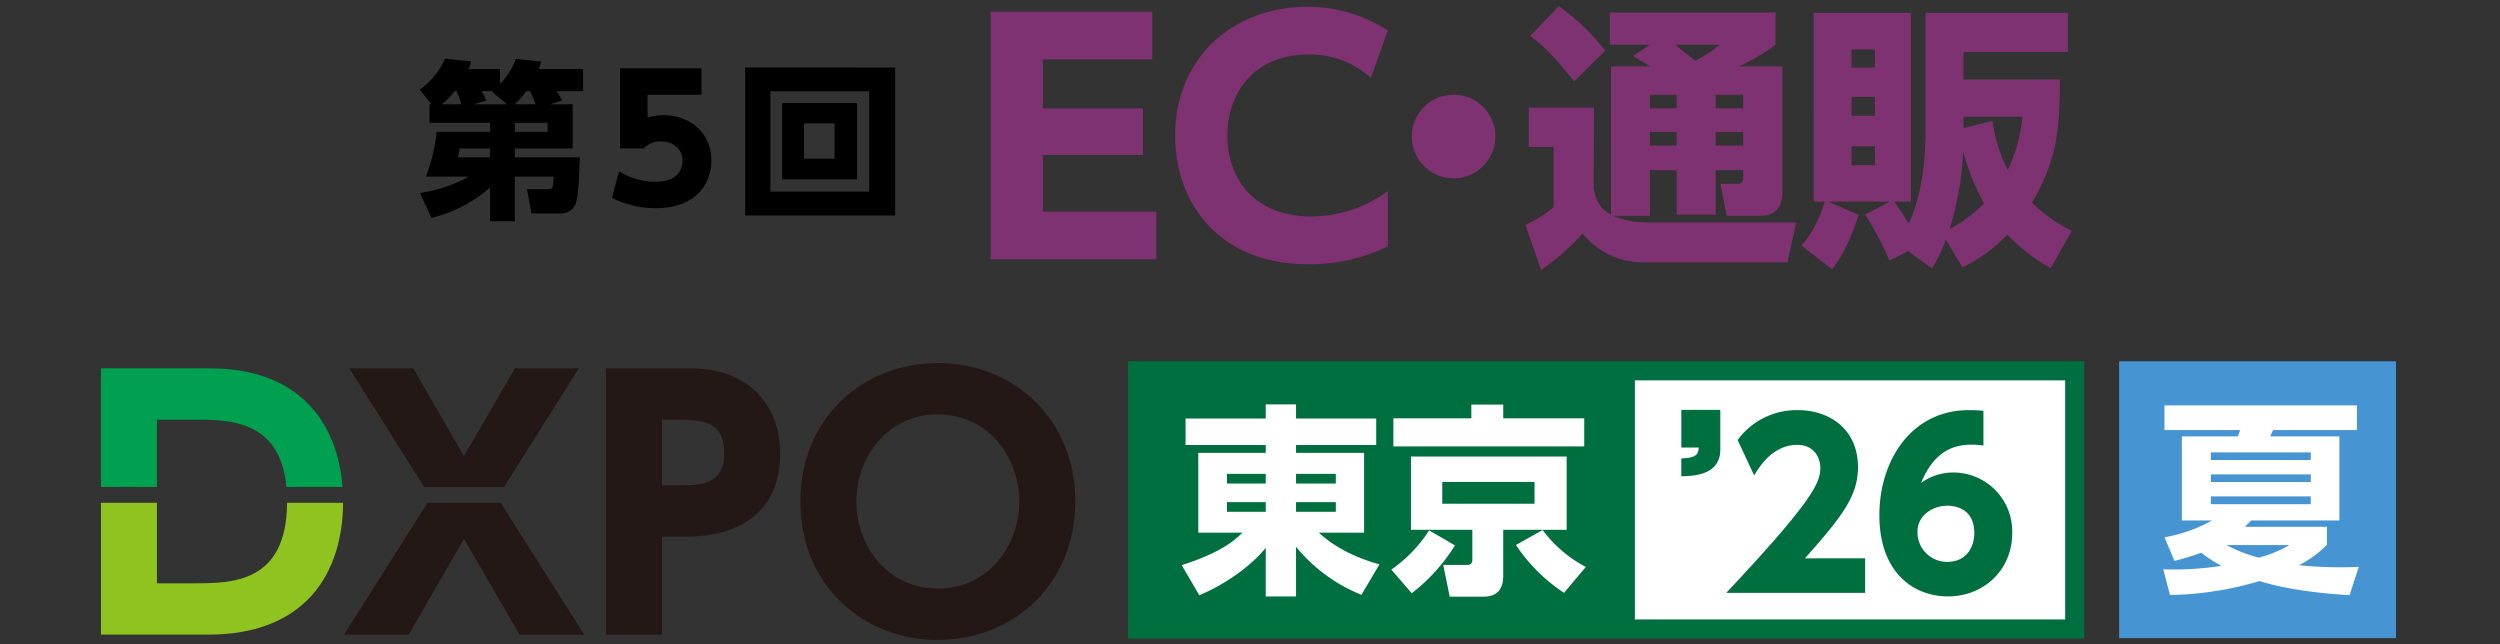 <svg xmlns="http://www.w3.org/2000/svg" width="718" height="185" viewBox="0 0 718 185">
  <rect x="0" y="0" width="718" height="185" fill="#333333" stroke="none"/>
  <g id="logo-tks-2line-store" transform="translate(-2464.506 -1915.35)">
    <g id="グループ_15671" data-name="グループ 15671">
      <g id="グループ_15668" data-name="グループ 15668" transform="translate(66.987 3.188)">
        <path id="パス_16149" data-name="パス 16149" d="M-31.948-29.057l3.381-1.078a22.238,22.238,0,0,0-1.568-2.7h7.6v-6.321H-35.28c.294-.882.441-1.225.735-2.156l-7.3-.784a19.22,19.22,0,0,1-4.557,7.2v-4.263h-9.065a11.556,11.556,0,0,0,.784-2.205l-7.5-.784a21.684,21.684,0,0,1-7.3,8.918l3.43,4.165h-.588v5.341h17.4v2.6H-64.582A51.844,51.844,0,0,1-67.669-8.281h12.348a42.638,42.638,0,0,1-14.063,4.7L-66.1,3.577A39.766,39.766,0,0,0-49.245-5.145v9.7h7.1V-8.281h11.172c-.2,3.283-.245,3.626-1.862,3.626h-5.831L-37.338,2.3h8.428A4.465,4.465,0,0,0-25.137.392c1.127-1.617,1.323-5.292,1.666-14.21H-42.14v-2.548h16.611V-29.057Zm-10.241,0a25.224,25.224,0,0,0,3.332-3.773h1.127c.294.686.539,1.225,1.568,3.773Zm.049,7.938v-2.6h9.408v2.6Zm-20.923-7.938a22.447,22.447,0,0,0,3.626-3.773h.588a33.869,33.869,0,0,1,1.323,3.773Zm9.114,0,3.577-1.029A15.97,15.97,0,0,0-51.7-32.83h3.332l-.245.2,4.214,3.577Zm4.7,12.691v2.548h-9.261a12.244,12.244,0,0,0,.49-2.548ZM11.466-39.4H-11.907v23.03H-5.1A6.465,6.465,0,0,1-.2-18.375c3.626,0,6.223,2.205,6.223,5.586,0,2.156-1.176,5.978-7.791,5.978A19.514,19.514,0,0,1-12.2-9.8l-2.058,7.6A27.193,27.193,0,0,0-1.715.784c11.809,0,16.023-7.252,16.023-13.671,0-8.281-6.517-13.034-13.818-13.034a14.964,14.964,0,0,0-4.508.686V-31.8H11.466Zm12.544-.2V2.891H67.081V-39.592Zm35.623,6.811V-3.969H31.262V-32.781ZM34.643-29.4V-7.5H56.154V-29.4Zm15.043,5.831v10.143H40.915V-23.569Z" transform="translate(2587.52 1971.161)"/>
        <g id="logo-ec2" transform="translate(2682.025 1913.934)">
          <path id="パス_16002" data-name="パス 16002" d="M46.011,21.626a12,12,0,1,1-12-11.955,11.964,11.964,0,0,1,12,11.955" transform="translate(98.953 15.765)" fill="#7f3272"/>
          <path id="パス_16003" data-name="パス 16003" d="M53.072,65.233a25.4,25.4,0,0,0,9.834,1.917h42.787l-2.478,11.477H61.23a22.5,22.5,0,0,1-16.877-8.29A63.1,63.1,0,0,1,32.437,80.781L27.959,67.865a35.806,35.806,0,0,0,8.082-5.1V45.46H28.92V34.143H47.633L47.55,57.421c.483,2.231,1.121,5.5,4.967,7.494V22.342H63.785c-1.115-.72-2.154-1.357-4.956-2.95l4.8-3.269H52.193V6.876H99.776v9.246a57.025,57.025,0,0,1-10.559,6.219h12.565V58.294c0,3.357-1.2,6.939-6.241,6.939H85.783l-1.841-9.169h4.8c1.286,0,1.764-.56,1.764-1.912V52.157H82.58V64.914h-11.2V52.157H63.708V65.233ZM37.557,5.041A62.639,62.639,0,0,1,50.836,17.8l-8.878,8.845C36.6,20.029,34.277,17.4,29.322,13.573ZM63.708,34.384h7.675V30.478H63.708Zm0,10.68h7.675V41.158H63.708Zm7.279-28.942c.56.478,3.835,3.033,5.675,4.626a40.739,40.739,0,0,0,7.12-4.626ZM82.58,34.384H90.5V30.478H82.58Zm0,10.68H90.5V41.158H82.58Z" transform="translate(125.648 -5.041)" fill="#7f3272"/>
          <path id="パス_16004" data-name="パス 16004" d="M73.019,73.79l-5.357,2.791A89.35,89.35,0,0,0,60.7,63.346L67.74,59.6H50.066l8.719,3.829c-1.121,3.664-3.763,10.917-7.6,15.625l-8.8-6.856c3.846-4.148,6-10.043,6.719-12.6h-3.2V5.39H73.816V59.6h-4.8c2.077,2.868,3.115,4.626,4.236,6.3,3.917-8.609,4.8-18.817,4.8-27.338V5.39h40.864V16.625H88.935V24.52H116.6c0,14.433-.8,23.042-7.994,35.4a42.352,42.352,0,0,0,11.433,8.054l-6.076,10.763a55.747,55.747,0,0,1-12.477-9.647,43.365,43.365,0,0,1-12.878,9.406L83.9,70.521a50.5,50.5,0,0,1-4.005,8.3Zm-16.24-52.7H63.5V15.911H56.779Zm0,13.872H63.5V29.542H56.779Zm0,14.191H63.5V43.732H56.779ZM84.93,67.488a39.821,39.821,0,0,0,9.922-7.406,60.43,60.43,0,0,1-6-14.993,89.072,89.072,0,0,1-3.923,22.4m4.005-29.014L97.253,36.4a43.3,43.3,0,0,0,4.4,14.109A46.409,46.409,0,0,0,105.89,35.2H88.935Z" transform="translate(190.476 -3.474)" fill="#7f3272"/>
          <path id="パス_16005" data-name="パス 16005" d="M43.765,33.1V46.458H15V62.731H47.583V76.438H0V5.33H46.429V19.037H15V33.1Z" transform="translate(0 -3.744)" fill="#7f3272"/>
          <path id="パス_16006" data-name="パス 16006" d="M70.723,73.88a51.3,51.3,0,0,1-22.9,5.131C22.08,79.011,9.647,61.227,9.647,42.13c0-22.641,16.866-37.057,38.084-37.057A42.354,42.354,0,0,1,70.723,11.88L65.839,25.5a25.82,25.82,0,0,0-18.02-6.719c-15,0-23.168,10.526-23.168,23.256C24.651,54.42,32.288,65.3,48.8,65.3a37.983,37.983,0,0,0,21.926-7.252Z" transform="translate(43.357 -4.899)" fill="#7f3272"/>
        </g>
      </g>
      <g id="グループ_16230" data-name="グループ 16230" transform="translate(2311.737 1.212)">
        <g id="logo-dxpo" transform="translate(181.769 2018.403)">
          <path id="パス_12109" data-name="パス 12109" d="M739.134,80.711h10.845c9.975,0,24.536.085,26.35,19.307h16.1c-1.414-18.413-12.419-34.049-38.075-34.049h-31.3v34.049h16.075Z" transform="translate(-723.059 -64.445)" fill="#00a051"/>
          <path id="パス_12110" data-name="パス 12110" d="M749.5,115.8H739.134V92.671H723.059V130.54h30.82c27.8,0,38.579-17.479,38.709-37.869H776.51C776.341,115.786,760.666,115.8,749.5,115.8Z" transform="translate(-723.059 -52.539)" fill="#8fc31f"/>
          <path id="パス_12111" data-name="パス 12111" d="M795.307,92.671,771.341,130.54h18.549l15.886-27.49,15.98,27.49H840.3L816.338,92.671Z" transform="translate(-701.531 -52.539)" fill="#231815"/>
          <path id="パス_12112" data-name="パス 12112" d="M838.312,65.969H819.953L805.3,91.175,790.752,65.969H772.394l21.478,34.05h22.962Z" transform="translate(-701.062 -64.445)" fill="#231815"/>
          <path id="パス_12113" data-name="パス 12113" d="M847.915,65.969H823.373v76.476H839.45V114.29h7.038c16.646,0,26.921-8.372,26.921-23.78C873.409,75.669,863.325,65.969,847.915,65.969Zm-3.234,33.577H839.45V80.711h5.231c7.8,0,12.653,1.429,12.653,9.609C857.334,99.546,850.389,99.546,844.681,99.546Z" transform="translate(-678.332 -64.445)" fill="#231815"/>
          <path id="パス_12114" data-name="パス 12114" d="M901.462,64.915c-21.593,0-39.477,15.887-39.477,39.761,0,23.971,17.884,39.761,39.477,39.761,21.687,0,39.475-15.98,39.475-39.761C940.937,80.992,923.244,64.915,901.462,64.915Zm0,64.779c-14.459,0-23.4-12.271-23.4-25.018S887,79.66,901.462,79.66s23.4,12.271,23.4,25.016S915.919,129.694,901.462,129.694Z" transform="translate(-661.115 -64.915)" fill="#231815"/>
        </g>
        <g id="コンポーネント_104_16" data-name="コンポーネント 104 – 16" transform="translate(476.759 2017.891)">
          <g id="グループ_16089" data-name="グループ 16089" transform="translate(-90.764 -693.944)">
            <rect id="長方形_2107" data-name="長方形 2107" width="269.126" height="74.147" transform="translate(93.51 697.097)" fill="#fff"/>
            <g id="グループ_12961" data-name="グループ 12961" transform="translate(247.154 682.456)">
              <path id="パス_16146" data-name="パス 16146" d="M22.976-9.92c10.56-11.9,15.232-17.792,15.232-26.176,0-10.88-8.128-16.384-17.28-16.384A21.05,21.05,0,0,0,3.648-43.9L8.384-33.728C9.984-36.352,13.76-42.5,20.8-42.5c4.672,0,6.592,3.52,6.592,6.656C27.392-31.552,24.96-26.176.384,0H40.256V-9.92ZM74.24-52.288c-1.408-.128-3.008-.192-4.16-.192-16.64,0-25.728,14.592-25.728,30.144,0,16.768,10.048,23.36,19.712,23.36C74.3,1.024,82.5-6.528,82.5-17.152A16.9,16.9,0,0,0,65.536-34.56a15.532,15.532,0,0,0-9.216,3.008C60.416-41.6,66.752-42.56,71.04-42.56a24.935,24.935,0,0,1,3.2.256ZM71.616-17.152c0,3.712-2.048,8.256-7.744,8.256a8.494,8.494,0,0,1-8.576-8.64c0-4.864,4.544-7.488,8.576-7.488C65.792-25.024,71.616-24.448,71.616-17.152Z" transform="translate(15.025 78)" fill="#006f3f"/>
              <path id="パス_16145" data-name="パス 16145" d="M2.5-55.3V-44.48H7.488c-.064,1.92-.7,3.008-4.992,3.136v5.12c3.584-.064,11.2-.32,11.2-7.68V-55.3Z" transform="translate(0 80.746)" fill="#006f3f"/>
            </g>
            <path id="中マド_2" data-name="中マド 2" d="M274.621,79.637l-.006,0v0H0V0H274.621V79.637ZM145.547,5.488v68.66H269.131V5.49H145.547Z" transform="translate(90.764 693.944)" fill="#006f3f"/>
            <path id="パス_16144" data-name="パス 16144" d="M56.376-45.588H33.35v-4.06h-8.7v4.06H1.624v7.6H24.65v2.262H5.278v22.91h12.7C15.718-10.672,12.18-7.25.522-3.48L5.568,5.162c9.454-4,16.24-9.976,19.082-13.63V5.51h8.7V-8.758a46.89,46.89,0,0,0,18.792,13.8L57.3-3.712c-10.44-2.9-15.486-7.366-17.4-9.106H52.9v-22.91H33.35V-37.99H56.376ZM13.514-29.7H24.65v2.784H13.514Zm0,8.12H24.65v2.784H13.514ZM44.776-29.7v2.784H33.35V-29.7Zm0,8.12v2.784H33.35v-2.784ZM111.07-34.684H66.352V-13.63H83.984v8.584c0,1.334-.812,1.508-1.624,1.508H75.632l1.856,9.106h9.744c5.626,0,5.626-4.582,5.626-6.264V-13.63H111.07Zm-9.222,13.572H75.342v-6.264h26.506Zm14.268-24.534H92.858V-49.59H83.694v3.944H61.306v8.062h54.81ZM66.584,4.582A52.012,52.012,0,0,0,79-9.164l-7.424-4.292A40.562,40.562,0,0,1,60.726-2.2ZM96.512-9.28a48.652,48.652,0,0,0,13.8,13.746l6.264-7.424a37.162,37.162,0,0,1-12.412-10.614Z" transform="translate(105.645 755.984)" fill="#fff"/>
          </g>
          <g id="グループ_16675" data-name="グループ 16675" transform="translate(-1521.379 -955)">
            <rect id="長方形_2498" data-name="長方形 2498" width="79.52" height="79.52" transform="translate(1806 955)" fill="#4694d1"/>
            <path id="パス_15639" data-name="パス 15639" d="M60.067,61.454c-16.08-.944-24.236-3.537-25.879-4.07a94.326,94.326,0,0,1-25.7,4.011L6.547,54.02a89.352,89.352,0,0,0,16.726-1,36.344,36.344,0,0,1-5.81-3.776A74.105,74.105,0,0,1,9.774,51.6L6.9,44.816a43.021,43.021,0,0,0,13.672-4.838H11.888V15.845H27.966a16.789,16.789,0,0,0,.646-1.829H6.9V6.935H62.179v7.081H38.061c-.237.648-.353.826-.765,1.829H57.131V39.978H31.78c-.646.707-1.056,1.121-1.759,1.829H53.552V47a32.239,32.239,0,0,1-7.981,5.839c2.64.239,6.279.591,11.679.591,2.346,0,3.93-.059,5.457-.118ZM48.916,20.447h-28.7v2.182h28.7Zm0,6.315h-28.7v2.184h28.7Zm0,6.312h-28.7v2.243h28.7ZM24.739,47.059a42.162,42.162,0,0,0,9.212,3.6,33.944,33.944,0,0,0,8.8-3.6Z" transform="translate(1812.125 960.737)" fill="#fff"/>
          </g>
        </g>
      </g>
    </g>
    <rect id="長方形_2398" data-name="長方形 2398" width="718" height="185" transform="translate(2464.506 1915.35)" fill="none"/>
  </g>
</svg>
